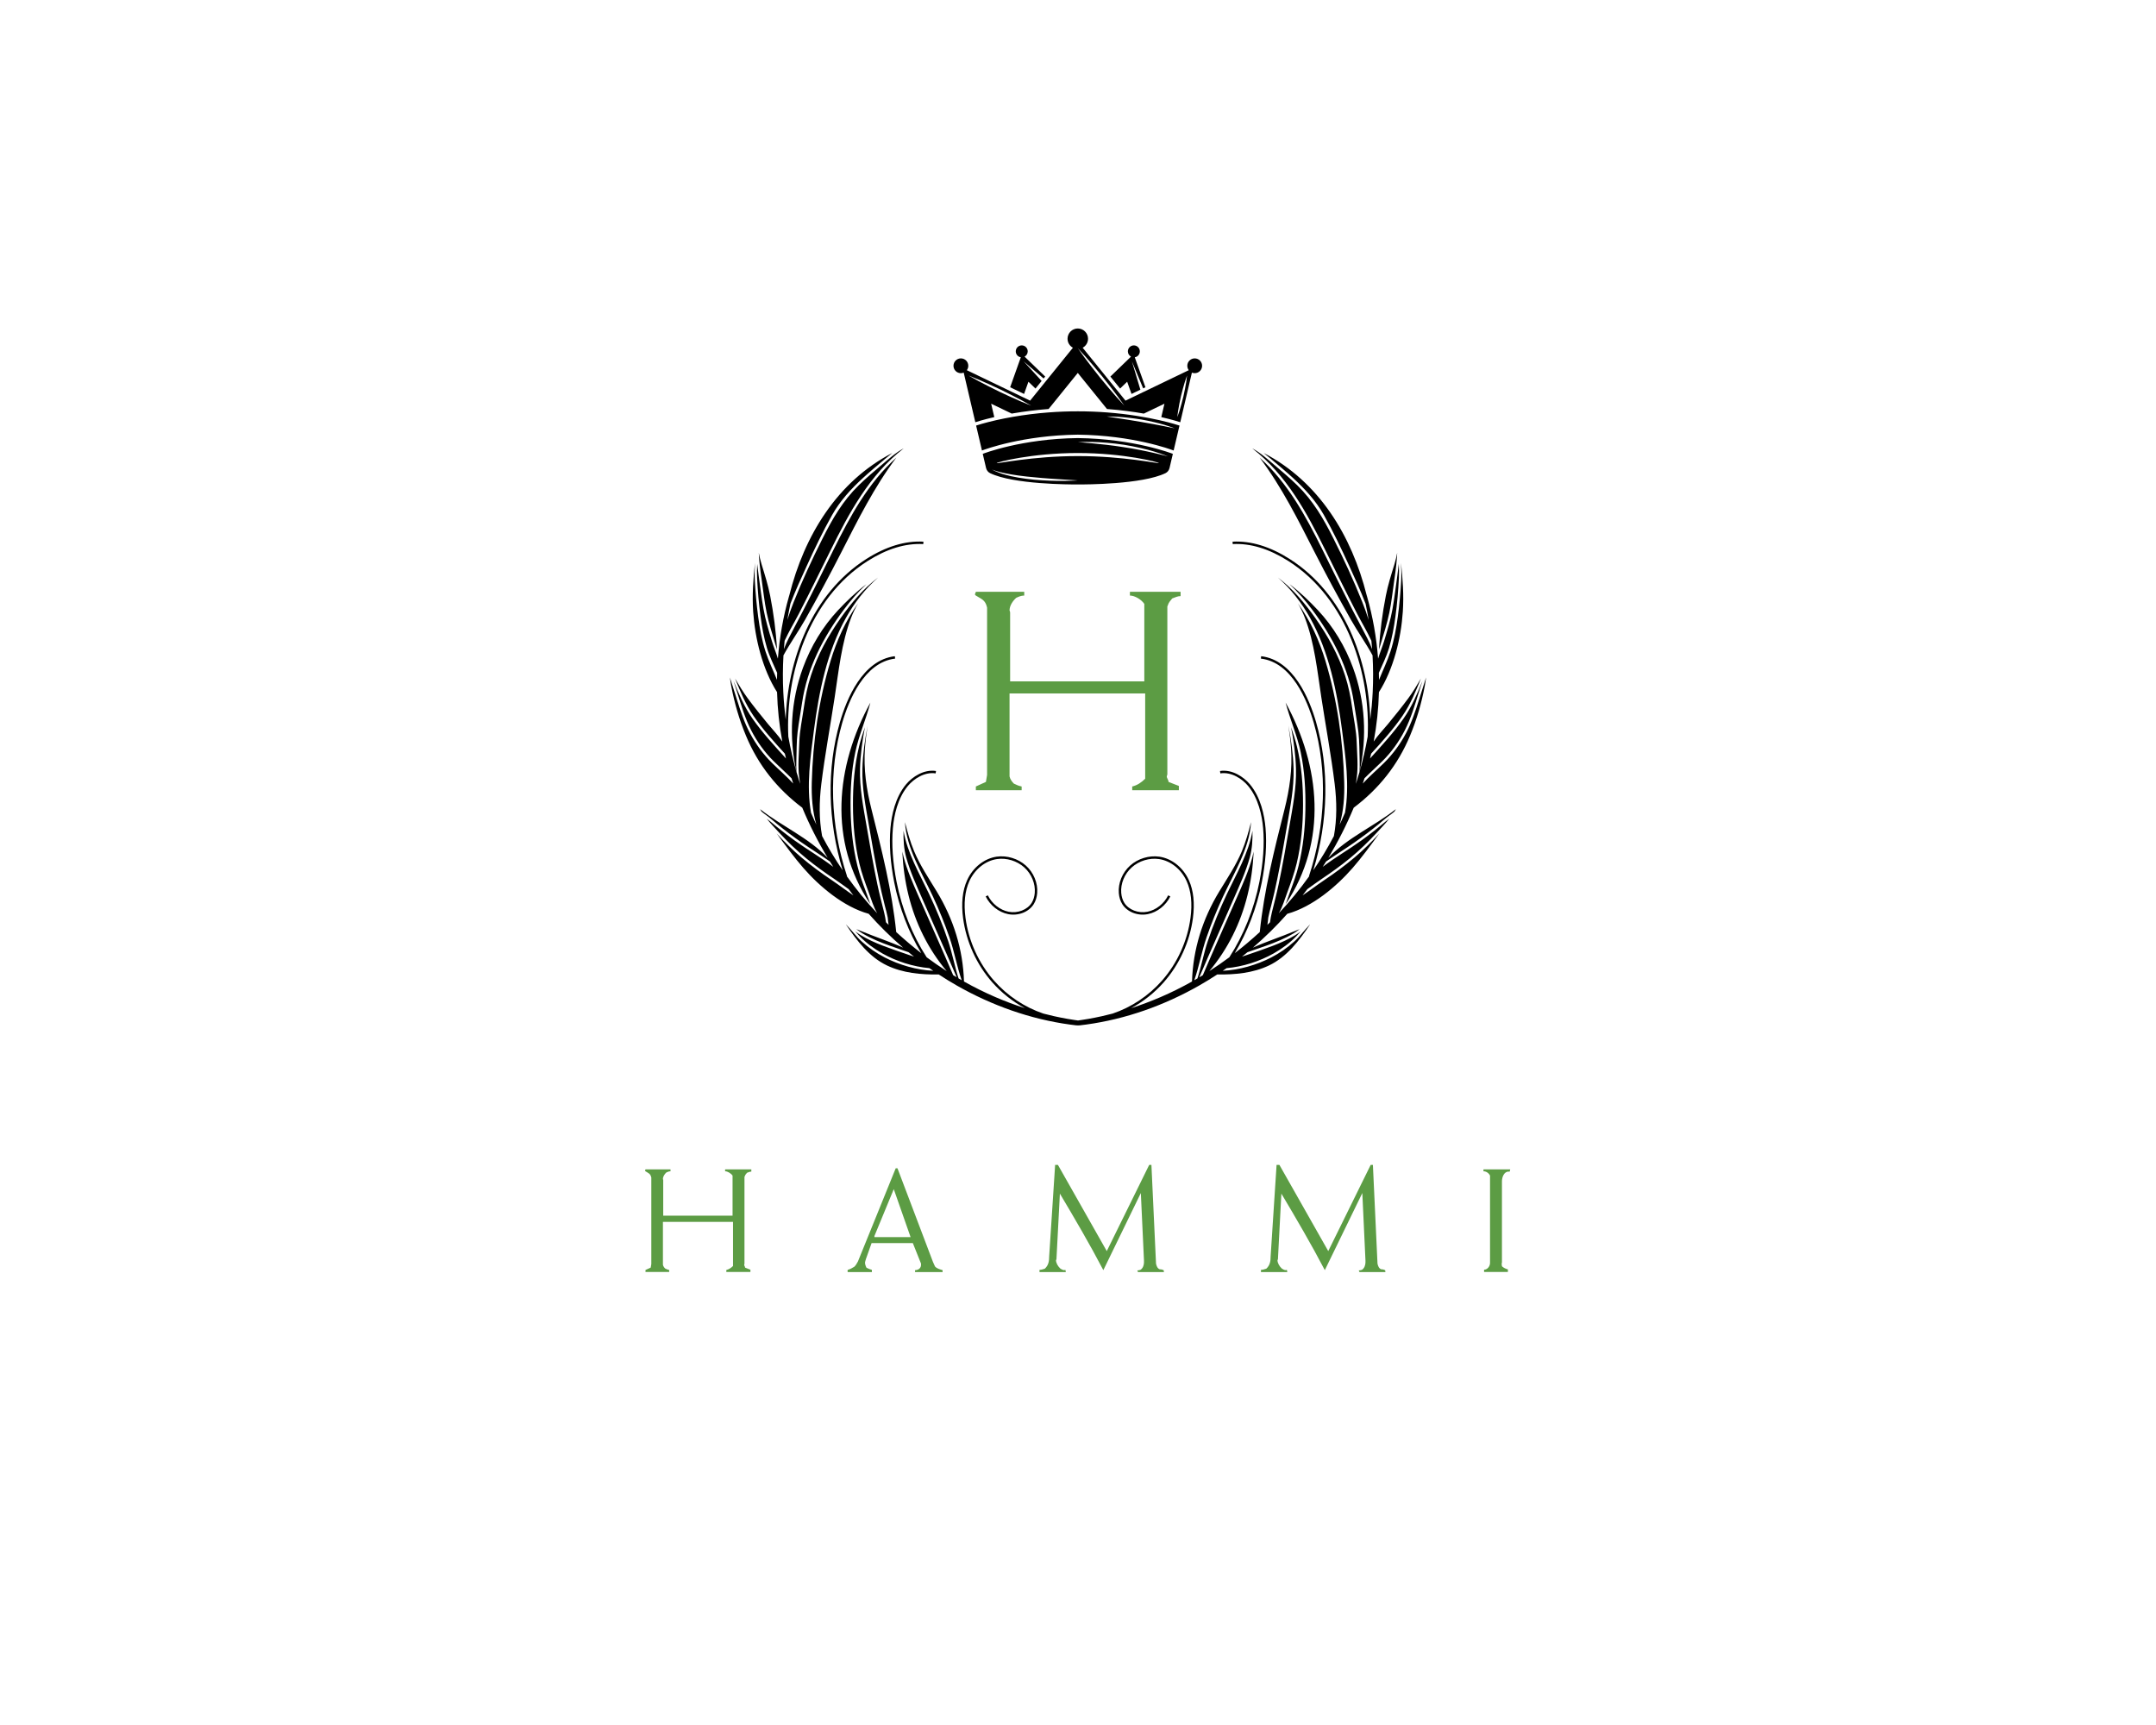 <svg xml:space="preserve" viewBox="0 0 1280 1024" height="1024" width="1280" version="1.1" xmlns:xlink="http://www.w3.org/1999/xlink" xmlns="http://www.w3.org/2000/svg">
<desc>Created with Fabric.js 5.3.0</desc>
<defs>
</defs>
<g id="background-logo" transform="matrix(1 0 0 1 640 512)">
<rect height="1024" width="1280" ry="0" rx="0" y="-512" x="-640" paint-order="stroke" style="stroke: none; stroke-width: 0; stroke-dasharray: none; stroke-linecap: butt; stroke-dashoffset: 0; stroke-linejoin: miter; stroke-miterlimit: 4; fill: rgb(255,255,255); fill-opacity: 0; fill-rule: nonzero; opacity: 1;"></rect>
</g>
<g id="logo-logo" transform="matrix(1.921 0 0 1.921 640 401.856)">
<g paint-order="stroke" style="">
		<g transform="matrix(2.504 0 0 -2.504 0 0)">
<path stroke-linecap="round" d="M 0 0 C -5.683 0 -10.042 -1.145 -10.011 -1.246 C -9.98 -1.346 -5.622 -0.378 0 -0.378 C 5.622 -0.378 9.985 -1.329 10.011 -1.246 C 10.042 -1.145 5.683 0 0 0 M 0.004 1.344 C 0.004 1.344 0.713 1.301 1.767 1.197 C 2.821 1.098 4.226 0.954 5.618 0.729 C 7.013 0.523 8.395 0.24 9.427 0.003 C 10.462 -0.227 11.143 -0.423 11.143 -0.423 C 11.143 -0.423 10.49 -0.144 9.471 0.166 C 8.454 0.484 7.066 0.797 5.664 1.025 C 4.258 1.231 2.841 1.348 1.776 1.365 C 1.243 1.383 0.8 1.365 0.491 1.357 C 0.181 1.349 0.004 1.344 0.004 1.344 M -0.001 -3.381 C -0.001 -3.381 -0.672 -3.338 -1.678 -3.273 C -2.683 -3.205 -4.023 -3.133 -5.355 -2.995 C -6.023 -2.942 -6.687 -2.863 -7.308 -2.779 C -7.927 -2.684 -8.508 -2.604 -8.996 -2.492 C -9.981 -2.298 -10.605 -2.037 -10.605 -2.037 C -10.605 -2.037 -10.453 -2.11 -10.188 -2.239 C -9.918 -2.356 -9.527 -2.523 -9.037 -2.656 C -8.063 -2.948 -6.724 -3.159 -5.383 -3.293 C -4.039 -3.411 -2.693 -3.455 -1.683 -3.441 C -0.673 -3.428 -0.001 -3.381 -0.001 -3.381 M -0.003 1.844 C 6.977 1.758 11.656 -0.074 11.702 -0.093 L 11.732 -0.104 L 11.323 -1.848 C 11.258 -2.124 11.078 -2.363 10.823 -2.487 C 7.946 -3.877 0.964 -3.881 0.014 -3.881 L -0.001 -3.881 L -0.016 -3.881 C -0.965 -3.881 -7.946 -3.877 -10.822 -2.487 C -11.078 -2.363 -11.258 -2.124 -11.323 -1.848 L -11.731 -0.104 L -11.703 -0.093 C -11.656 -0.074 -6.977 1.758 -0.003 1.844 M 5.221 7.955 L 6.093 8.798 L 6.63 7.29 L 7.724 7.816 L 6.68 11.31 L 8.067 7.981 L 8.349 8.117 L 7.031 11.815 C 7.385 11.868 7.656 12.176 7.656 12.545 C 7.656 12.954 7.326 13.282 6.919 13.282 C 6.512 13.282 6.181 12.954 6.181 12.545 C 6.181 12.264 6.337 12.022 6.567 11.896 L 4.023 9.435 Z M 42.903 -27.964 C 42.641 -28.766 42.391 -29.571 42.138 -30.376 C 41.681 -31.828 41.214 -33.26 40.494 -34.608 C 39.779 -35.945 38.882 -37.169 37.804 -38.236 C 36.933 -39.097 35.999 -39.888 35.175 -40.79 C 35.247 -40.574 35.316 -40.358 35.384 -40.142 C 36.096 -39.42 36.86 -38.75 37.584 -38.035 C 38.706 -36.926 39.628 -35.643 40.35 -34.24 C 41.125 -32.735 41.594 -31.115 42.1 -29.505 C 42.243 -29.05 42.388 -28.595 42.535 -28.141 C 41.884 -29.74 41.221 -31.315 40.206 -32.767 C 38.974 -34.529 37.51 -36.107 36.068 -37.698 C 36.116 -37.5 36.161 -37.301 36.207 -37.102 C 37.573 -35.599 38.944 -34.092 40.091 -32.414 C 41.073 -30.977 41.711 -29.411 42.347 -27.831 C 41.863 -28.667 41.362 -29.494 40.786 -30.274 C 39.979 -31.365 39.128 -32.424 38.264 -33.47 C 37.684 -34.172 37.02 -34.842 36.519 -35.607 C 36.896 -33.596 37.112 -31.559 37.168 -29.51 C 38.979 -26.664 39.898 -22.852 40.115 -19.585 C 40.252 -17.534 40.103 -15.553 39.895 -13.566 C 39.933 -14.312 39.951 -15.058 39.908 -15.811 C 39.825 -17.276 39.696 -18.737 39.5 -20.191 C 39.304 -21.648 39.043 -23.105 38.587 -24.506 C 38.199 -25.698 37.646 -26.831 37.178 -27.996 C 37.175 -27.706 37.169 -27.417 37.159 -27.127 C 37.584 -26.146 38.107 -25.091 38.409 -24.082 C 38.796 -22.791 39.03 -21.459 39.21 -20.125 C 39.42 -18.559 39.558 -16.982 39.633 -15.403 C 39.66 -14.83 39.648 -14.26 39.619 -13.69 C 39.57 -14.166 39.509 -14.642 39.441 -15.117 C 39.245 -16.489 39.087 -17.878 38.844 -19.243 C 38.598 -20.619 38.186 -21.955 37.782 -23.291 C 37.604 -23.878 37.258 -24.715 37.064 -25.385 C 37.063 -25.366 37.062 -25.348 37.061 -25.33 C 36.857 -22.75 36.412 -20.185 35.697 -17.696 C 35.684 -17.648 35.668 -17.601 35.654 -17.553 C 33.81 -10.208 29.76 -3.53 22.937 0.007 C 23.248 -0.233 23.55 -0.485 23.853 -0.74 C 24.767 -1.512 25.688 -2.277 26.571 -3.086 C 28.034 -4.427 29.388 -5.905 30.368 -7.641 C 31.51 -9.66 32.511 -11.771 33.478 -13.879 C 34.188 -15.429 34.906 -16.991 35.517 -18.589 C 35.661 -19.258 35.789 -19.932 35.9 -20.609 C 35.668 -19.858 35.402 -19.117 35.111 -18.386 C 34.052 -15.722 32.838 -13.107 31.552 -10.546 C 30.329 -8.11 29.052 -5.901 27.085 -3.981 C 26.202 -3.118 25.261 -2.318 24.318 -1.522 C 23.434 -0.776 22.569 0.018 21.551 0.566 C 21.557 0.56 21.562 0.553 21.567 0.547 C 25.755 -2.702 28.255 -7.338 30.575 -12.03 C 31.864 -14.639 33.147 -17.249 34.479 -19.837 C 35.033 -20.911 35.709 -22.016 36.235 -23.165 C 36.27 -23.512 36.3 -23.86 36.327 -24.208 C 36.157 -23.75 35.955 -23.3 35.727 -22.855 C 35.128 -21.685 34.501 -20.528 33.9 -19.358 C 32.64 -16.899 31.43 -14.417 30.202 -11.943 C 28.133 -7.775 25.908 -3.671 22.448 -0.572 C 25.178 -4.193 27.186 -8.241 29.26 -12.299 C 30.685 -15.087 32.168 -17.845 33.707 -20.571 C 34.526 -22.023 35.557 -23.461 36.378 -24.971 C 36.465 -26.495 36.472 -28.019 36.397 -29.529 C 36.341 -30.657 36.239 -31.78 36.097 -32.898 C 35.898 -25.635 32.92 -17.381 26.153 -13.079 C 23.721 -11.534 21.349 -10.814 19.103 -10.941 L 19.12 -11.238 C 21.3 -11.116 23.616 -11.82 25.993 -13.331 C 33.327 -17.992 36.147 -27.375 35.777 -34.999 C 35.519 -36.457 35.187 -37.9 34.781 -39.324 C 35.719 -35.077 35.48 -30.62 33.969 -26.5 C 33.008 -23.879 31.541 -21.431 29.63 -19.391 C 28.591 -18.282 27.415 -17.146 26.133 -16.181 C 27.154 -17.124 28.068 -18.184 28.907 -19.301 C 31.459 -22.7 33.451 -26.548 34.076 -30.791 C 34.254 -32.003 34.485 -33.213 34.633 -34.428 C 34.776 -35.612 34.744 -36.825 34.787 -38.016 C 34.804 -38.479 34.794 -38.931 34.765 -39.381 C 34.626 -39.866 34.477 -40.348 34.321 -40.827 C 34.36 -40.563 34.396 -40.302 34.43 -40.05 C 34.625 -38.622 34.466 -37.121 34.421 -35.684 C 34.377 -34.264 34.068 -32.881 33.87 -31.478 C 33.676 -30.101 33.411 -28.759 32.98 -27.436 C 32.152 -24.897 30.858 -22.556 29.324 -20.38 C 28.007 -18.513 26.526 -16.742 24.7 -15.367 C 26.305 -16.774 27.626 -18.474 28.668 -20.343 C 31.025 -24.572 31.992 -29.447 32.615 -34.198 C 33.044 -37.469 33.569 -41.061 32.978 -44.398 C 32.848 -44.7 32.715 -45.001 32.578 -45.3 C 32.493 -45.485 32.404 -45.669 32.316 -45.854 C 32.806 -44.166 32.93 -42.384 32.882 -40.616 C 32.746 -35.594 32.02 -30.496 30.57 -25.673 C 29.811 -23.145 28.702 -20.687 27.166 -18.547 C 27.497 -19.118 27.789 -19.713 28.03 -20.338 C 29.209 -23.398 29.565 -26.915 30.056 -30.141 C 30.598 -33.699 31.263 -37.255 31.703 -40.826 C 31.973 -43.017 31.995 -45.162 31.609 -47.271 C 30.846 -48.726 29.996 -50.138 29.068 -51.498 C 30.925 -45.377 31.054 -38.918 29.41 -33.216 C 28.592 -30.379 26.624 -25.549 22.631 -25.076 L 22.596 -25.371 C 26.418 -25.824 28.326 -30.532 29.124 -33.298 C 30.824 -39.194 30.614 -45.911 28.535 -52.212 L 28.564 -52.222 C 27.416 -53.831 26.159 -55.363 24.808 -56.8 C 25.28 -55.99 25.534 -55.096 25.858 -54.215 C 26.294 -53.028 26.726 -51.865 27.019 -50.632 C 27.577 -48.279 27.792 -45.856 27.799 -43.441 C 27.807 -41.002 27.621 -38.582 27.045 -36.207 C 26.85 -35.403 26.593 -34.617 26.325 -33.834 C 26.645 -35.527 26.885 -37.235 26.93 -38.961 C 26.993 -41.354 26.526 -43.665 26.123 -46.012 C 25.708 -48.43 25.291 -50.849 24.783 -53.25 C 24.539 -54.407 24.241 -55.545 23.954 -56.692 C 23.854 -57.095 23.781 -57.5 23.725 -57.91 C 23.618 -58.016 23.512 -58.124 23.403 -58.229 C 23.459 -57.94 23.496 -57.391 23.507 -57.334 C 23.601 -56.834 23.74 -56.346 23.868 -55.854 C 24.146 -54.784 24.387 -53.705 24.61 -52.621 C 25.066 -50.405 25.45 -48.175 25.833 -45.946 C 26.231 -43.626 26.693 -41.341 26.633 -38.974 C 26.587 -37.18 26.33 -35.404 25.989 -33.645 C 26.135 -34.567 26.252 -35.492 26.319 -36.424 C 26.507 -39.012 26.138 -41.498 25.505 -44.005 C 24.236 -49.035 22.994 -53.956 22.46 -59.119 C 21.469 -60.031 20.438 -60.901 19.371 -61.724 C 20.943 -59.107 22.093 -56.108 22.708 -52.98 C 23.188 -50.541 23.343 -48.285 23.17 -46.275 C 23.033 -44.698 22.586 -42.48 21.228 -40.869 C 20.473 -39.973 19.059 -39.01 17.551 -39.242 L 17.596 -39.536 C 18.976 -39.323 20.295 -40.224 21 -41.061 C 22.308 -42.612 22.741 -44.767 22.873 -46.301 C 23.044 -48.283 22.891 -50.51 22.416 -52.922 C 21.755 -56.283 20.471 -59.493 18.704 -62.23 C 17.901 -62.826 17.077 -63.396 16.235 -63.936 C 18.512 -61.222 20.089 -58.036 20.939 -54.593 C 21.367 -52.859 21.62 -51.08 21.694 -49.295 C 21.695 -49.26 21.697 -49.223 21.698 -49.188 C 21.659 -49.407 21.611 -49.626 21.553 -49.845 C 21.109 -51.514 20.403 -53.1 19.712 -54.677 C 18.287 -57.93 16.823 -61.171 15.433 -64.439 C 15.289 -64.527 15.144 -64.613 14.999 -64.699 C 16.37 -61.461 17.828 -58.258 19.231 -55.035 C 19.963 -53.355 20.739 -51.68 21.227 -49.909 C 21.527 -48.823 21.581 -47.723 21.559 -46.617 C 21.1 -49.345 19.571 -51.956 18.421 -54.382 C 17.519 -56.287 16.712 -58.245 16.042 -60.245 C 15.537 -61.753 15.253 -63.325 14.768 -64.837 C 14.639 -64.913 14.51 -64.986 14.38 -65.061 C 14.983 -63.33 15.29 -61.507 15.89 -59.772 C 16.481 -58.063 17.164 -56.381 17.925 -54.74 C 19.25 -51.881 21.197 -48.791 21.381 -45.55 C 21.074 -46.769 20.735 -47.982 20.251 -49.14 C 19.518 -50.901 18.445 -52.487 17.459 -54.111 C 15.391 -57.515 14.219 -61.254 14.095 -65.222 C 12.833 -65.931 11.537 -66.577 10.206 -67.149 C 9.016 -67.659 7.803 -68.117 6.571 -68.517 C 8.079 -67.707 9.455 -66.624 10.606 -65.32 C 12.541 -63.13 13.819 -60.32 14.206 -57.407 C 14.45 -55.568 14.284 -53.991 13.71 -52.721 C 13.002 -51.153 11.605 -50.039 10.064 -49.814 C 8.802 -49.631 7.424 -50.05 6.465 -50.909 C 5.499 -51.774 4.962 -53.076 5.063 -54.309 C 5.106 -54.825 5.248 -55.283 5.487 -55.668 C 6.092 -56.644 7.393 -57.154 8.65 -56.904 C 9.805 -56.675 10.867 -55.838 11.421 -54.719 L 11.154 -54.587 C 10.641 -55.625 9.659 -56.401 8.592 -56.612 C 7.47 -56.834 6.273 -56.37 5.74 -55.511 C 5.526 -55.166 5.398 -54.754 5.36 -54.284 C 5.266 -53.143 5.765 -51.935 6.663 -51.131 C 7.559 -50.329 8.845 -49.936 10.021 -50.109 C 11.463 -50.319 12.772 -51.367 13.439 -52.843 C 13.989 -54.062 14.148 -55.585 13.911 -57.368 C 13.532 -60.222 12.279 -62.976 10.383 -65.123 C 8.732 -66.993 6.61 -68.399 4.303 -69.178 C 3.868 -69.291 3.432 -69.399 2.993 -69.497 C 2.43 -69.622 1.865 -69.735 1.297 -69.834 C 1.034 -69.88 0.77 -69.921 0.506 -69.961 C 0.397 -69.977 0.078 -70.024 0.025 -70.032 C -0.028 -70.024 -0.347 -69.977 -0.456 -69.961 C -0.72 -69.921 -0.984 -69.88 -1.247 -69.834 C -1.815 -69.735 -2.381 -69.622 -2.943 -69.497 C -3.382 -69.399 -3.818 -69.291 -4.253 -69.178 C -6.56 -68.399 -8.682 -66.993 -10.334 -65.123 C -12.229 -62.976 -13.482 -60.222 -13.861 -57.368 C -14.098 -55.585 -13.939 -54.062 -13.389 -52.843 C -12.723 -51.367 -11.413 -50.319 -9.971 -50.109 C -8.796 -49.937 -7.509 -50.33 -6.613 -51.131 C -5.716 -51.935 -5.216 -53.143 -5.31 -54.284 C -5.349 -54.754 -5.477 -55.166 -5.69 -55.511 C -6.223 -56.37 -7.421 -56.834 -8.542 -56.612 C -9.609 -56.401 -10.591 -55.625 -11.104 -54.587 L -11.371 -54.719 C -10.817 -55.838 -9.756 -56.675 -8.6 -56.904 C -7.345 -57.153 -6.043 -56.644 -5.437 -55.668 C -5.198 -55.283 -5.056 -54.825 -5.014 -54.309 C -4.912 -53.076 -5.449 -51.774 -6.415 -50.909 C -7.375 -50.051 -8.753 -49.632 -10.014 -49.814 C -11.555 -50.039 -12.952 -51.152 -13.661 -52.721 C -14.234 -53.991 -14.401 -55.568 -14.157 -57.407 C -13.77 -60.32 -12.491 -63.13 -10.557 -65.32 C -9.405 -66.624 -8.028 -67.707 -6.521 -68.517 C -7.753 -68.117 -8.967 -67.66 -10.157 -67.149 C -11.487 -66.577 -12.784 -65.931 -14.045 -65.222 C -14.17 -61.254 -15.341 -57.515 -17.409 -54.111 C -18.395 -52.487 -19.468 -50.901 -20.202 -49.14 C -20.685 -47.982 -21.025 -46.769 -21.332 -45.55 C -21.147 -48.791 -19.201 -51.881 -17.875 -54.74 C -17.114 -56.381 -16.431 -58.063 -15.841 -59.772 C -15.241 -61.507 -14.933 -63.33 -14.33 -65.061 C -14.46 -64.986 -14.59 -64.913 -14.718 -64.837 C -15.204 -63.325 -15.487 -61.753 -15.993 -60.245 C -16.662 -58.245 -17.469 -56.287 -18.372 -54.382 C -19.521 -51.956 -21.05 -49.345 -21.509 -46.617 C -21.532 -47.723 -21.477 -48.823 -21.177 -49.909 C -20.689 -51.68 -19.913 -53.355 -19.182 -55.035 C -17.778 -58.258 -16.32 -61.461 -14.95 -64.699 C -15.094 -64.613 -15.24 -64.527 -15.383 -64.439 C -16.773 -61.171 -18.237 -57.93 -19.662 -54.677 C -20.353 -53.1 -21.06 -51.514 -21.503 -49.845 C -21.561 -49.626 -21.609 -49.407 -21.648 -49.188 C -21.647 -49.223 -21.645 -49.26 -21.644 -49.295 C -21.571 -51.08 -21.318 -52.859 -20.889 -54.593 C -20.039 -58.036 -18.462 -61.222 -16.185 -63.936 C -17.027 -63.396 -17.851 -62.826 -18.654 -62.23 C -20.421 -59.493 -21.706 -56.284 -22.367 -52.922 C -22.841 -50.51 -22.995 -48.283 -22.823 -46.301 C -22.691 -44.767 -22.259 -42.612 -20.951 -41.061 C -20.245 -40.224 -18.928 -39.324 -17.546 -39.536 L -17.501 -39.242 C -19.01 -39.009 -20.424 -39.973 -21.178 -40.869 C -22.536 -42.48 -22.984 -44.698 -23.12 -46.275 C -23.293 -48.285 -23.138 -50.541 -22.658 -52.98 C -22.043 -56.108 -20.893 -59.107 -19.321 -61.724 C -20.388 -60.901 -21.419 -60.031 -22.41 -59.119 C -22.945 -53.956 -24.186 -49.035 -25.456 -44.005 C -26.089 -41.498 -26.457 -39.012 -26.27 -36.424 C -26.203 -35.492 -26.085 -34.567 -25.939 -33.645 C -26.28 -35.404 -26.537 -37.18 -26.583 -38.974 C -26.644 -41.341 -26.182 -43.626 -25.783 -45.946 C -25.4 -48.175 -25.016 -50.405 -24.56 -52.621 C -24.338 -53.705 -24.097 -54.784 -23.818 -55.854 C -23.69 -56.346 -23.551 -56.834 -23.457 -57.334 C -23.446 -57.391 -23.41 -57.94 -23.354 -58.229 C -23.462 -58.124 -23.568 -58.016 -23.675 -57.91 C -23.732 -57.5 -23.804 -57.095 -23.905 -56.692 C -24.191 -55.545 -24.489 -54.407 -24.733 -53.25 C -25.241 -50.849 -25.658 -48.43 -26.073 -46.012 C -26.476 -43.665 -26.943 -41.354 -26.88 -38.961 C -26.835 -37.235 -26.596 -35.527 -26.275 -33.834 C -26.543 -34.617 -26.8 -35.403 -26.995 -36.207 C -27.571 -38.582 -27.758 -41.002 -27.75 -43.441 C -27.742 -45.856 -27.528 -48.279 -26.969 -50.632 C -26.677 -51.865 -26.244 -53.028 -25.808 -54.215 C -25.485 -55.096 -25.23 -55.99 -24.758 -56.8 C -26.109 -55.363 -27.367 -53.831 -28.514 -52.222 L -28.485 -52.212 C -30.565 -45.911 -30.774 -39.194 -29.074 -33.298 C -28.277 -30.532 -26.368 -25.824 -22.547 -25.371 L -22.582 -25.076 C -26.574 -25.549 -28.542 -30.379 -29.36 -33.216 C -31.004 -38.918 -30.875 -45.377 -29.018 -51.498 C -29.946 -50.138 -30.796 -48.726 -31.559 -47.271 C -31.945 -45.162 -31.924 -43.017 -31.654 -40.826 C -31.214 -37.255 -30.548 -33.699 -30.007 -30.141 C -29.516 -26.915 -29.159 -23.398 -27.98 -20.338 C -27.74 -19.713 -27.448 -19.118 -27.116 -18.547 C -28.653 -20.687 -29.761 -23.145 -30.521 -25.673 C -31.97 -30.496 -32.696 -35.594 -32.832 -40.616 C -32.88 -42.384 -32.757 -44.166 -32.267 -45.854 C -32.354 -45.669 -32.444 -45.485 -32.529 -45.3 C -32.666 -45.001 -32.799 -44.7 -32.928 -44.398 C -33.519 -41.061 -32.995 -37.469 -32.566 -34.198 C -31.943 -29.447 -30.976 -24.572 -28.618 -20.343 C -27.576 -18.474 -26.255 -16.774 -24.651 -15.367 C -26.476 -16.742 -27.957 -18.513 -29.274 -20.38 C -30.809 -22.556 -32.102 -24.897 -32.93 -27.436 C -33.362 -28.759 -33.626 -30.101 -33.821 -31.478 C -34.019 -32.881 -34.327 -34.264 -34.371 -35.684 C -34.416 -37.121 -34.575 -38.622 -34.38 -40.05 C -34.346 -40.302 -34.31 -40.563 -34.271 -40.827 C -34.428 -40.348 -34.576 -39.866 -34.715 -39.381 C -34.744 -38.931 -34.754 -38.479 -34.737 -38.016 C -34.694 -36.825 -34.726 -35.612 -34.583 -34.428 C -34.436 -33.213 -34.205 -32.003 -34.026 -30.791 C -33.401 -26.548 -31.409 -22.7 -28.858 -19.301 C -28.019 -18.184 -27.104 -17.124 -26.083 -16.181 C -27.365 -17.146 -28.541 -18.282 -29.58 -19.391 C -31.491 -21.431 -32.958 -23.879 -33.92 -26.5 C -35.431 -30.62 -35.67 -35.077 -34.731 -39.324 C -35.138 -37.9 -35.47 -36.456 -35.728 -34.998 C -36.098 -27.375 -33.277 -17.992 -25.943 -13.331 C -23.566 -11.82 -21.255 -11.117 -19.07 -11.238 L -19.053 -10.941 C -21.297 -10.812 -23.672 -11.535 -26.103 -13.079 C -32.87 -17.38 -35.849 -25.635 -36.047 -32.898 C -36.19 -31.78 -36.291 -30.656 -36.347 -29.529 C -36.423 -28.019 -36.415 -26.495 -36.328 -24.971 C -35.507 -23.461 -34.476 -22.023 -33.657 -20.571 C -32.118 -17.845 -30.636 -15.087 -29.211 -12.299 C -27.137 -8.241 -25.128 -4.193 -22.398 -0.572 C -25.859 -3.671 -28.083 -7.775 -30.152 -11.943 C -31.38 -14.417 -32.59 -16.899 -33.851 -19.358 C -34.451 -20.528 -35.079 -21.685 -35.678 -22.855 C -35.905 -23.3 -36.107 -23.75 -36.277 -24.208 C -36.251 -23.86 -36.22 -23.512 -36.185 -23.165 C -35.659 -22.016 -34.983 -20.911 -34.43 -19.837 C -33.098 -17.249 -31.815 -14.639 -30.525 -12.03 C -28.205 -7.338 -25.705 -2.702 -21.518 0.547 C -21.512 0.553 -21.507 0.56 -21.502 0.566 C -22.519 0.018 -23.385 -0.776 -24.268 -1.522 C -25.211 -2.318 -26.152 -3.118 -27.035 -3.981 C -29.002 -5.901 -30.279 -8.11 -31.502 -10.546 C -32.788 -13.107 -34.002 -15.722 -35.062 -18.386 C -35.352 -19.117 -35.618 -19.858 -35.85 -20.609 C -35.74 -19.932 -35.612 -19.259 -35.467 -18.589 C -34.857 -16.992 -34.139 -15.429 -33.428 -13.879 C -32.462 -11.771 -31.46 -9.66 -30.319 -7.641 C -29.338 -5.905 -27.984 -4.427 -26.521 -3.086 C -25.639 -2.277 -24.717 -1.512 -23.803 -0.74 C -23.501 -0.485 -23.198 -0.233 -22.888 0.007 C -29.711 -3.53 -33.761 -10.208 -35.605 -17.553 C -35.618 -17.601 -35.634 -17.648 -35.648 -17.696 C -36.362 -20.185 -36.807 -22.75 -37.011 -25.33 C -37.013 -25.348 -37.013 -25.366 -37.015 -25.385 C -37.208 -24.715 -37.554 -23.878 -37.732 -23.291 C -38.136 -21.955 -38.549 -20.619 -38.794 -19.243 C -39.037 -17.878 -39.195 -16.489 -39.391 -15.117 C -39.459 -14.642 -39.52 -14.166 -39.569 -13.69 C -39.599 -14.26 -39.611 -14.83 -39.583 -15.403 C -39.509 -16.982 -39.371 -18.559 -39.16 -20.125 C -38.981 -21.459 -38.746 -22.791 -38.359 -24.082 C -38.057 -25.091 -37.534 -26.146 -37.109 -27.127 C -37.119 -27.417 -37.125 -27.706 -37.128 -27.996 C -37.596 -26.831 -38.15 -25.698 -38.538 -24.506 C -38.993 -23.105 -39.254 -21.648 -39.45 -20.191 C -39.646 -18.737 -39.775 -17.276 -39.858 -15.811 C -39.901 -15.058 -39.883 -14.312 -39.845 -13.566 C -40.054 -15.553 -40.202 -17.534 -40.066 -19.585 C -39.848 -22.852 -38.93 -26.664 -37.119 -29.51 C -37.063 -31.559 -36.846 -33.596 -36.47 -35.607 C -36.97 -34.842 -37.634 -34.172 -38.214 -33.47 C -39.078 -32.424 -39.929 -31.365 -40.736 -30.274 C -41.313 -29.494 -41.813 -28.667 -42.298 -27.831 C -41.661 -29.411 -41.023 -30.977 -40.041 -32.414 C -38.894 -34.092 -37.524 -35.599 -36.157 -37.102 C -36.112 -37.301 -36.067 -37.5 -36.018 -37.698 C -37.46 -36.107 -38.924 -34.529 -40.156 -32.767 C -41.171 -31.315 -41.834 -29.74 -42.485 -28.141 C -42.338 -28.595 -42.193 -29.05 -42.05 -29.505 C -41.544 -31.115 -41.075 -32.735 -40.301 -34.24 C -39.579 -35.643 -38.656 -36.926 -37.534 -38.035 C -36.81 -38.75 -36.046 -39.42 -35.334 -40.142 C -35.266 -40.358 -35.197 -40.574 -35.125 -40.79 C -35.949 -39.888 -36.883 -39.097 -37.754 -38.236 C -38.832 -37.169 -39.729 -35.945 -40.444 -34.608 C -41.165 -33.26 -41.631 -31.828 -42.088 -30.376 C -42.341 -29.571 -42.591 -28.766 -42.854 -27.964 C -42.883 -27.875 -42.91 -27.781 -42.938 -27.69 C -42.887 -28.068 -42.835 -28.435 -42.77 -28.777 C -42.365 -30.904 -41.789 -32.879 -40.957 -34.883 C -39.454 -38.506 -37.099 -41.445 -34.006 -43.772 C -33.116 -45.91 -32.065 -47.981 -30.868 -49.964 C -33.219 -47.468 -36.524 -46.07 -39.212 -43.949 C -39.156 -44.046 -39.097 -44.14 -39.037 -44.234 C -38.797 -44.458 -38.511 -44.642 -38.256 -44.836 C -37.871 -45.13 -37.513 -45.456 -37.139 -45.763 C -36.158 -46.567 -35.142 -47.327 -34.104 -48.054 C -32.953 -48.861 -31.746 -49.596 -30.598 -50.409 C -30.461 -50.631 -30.321 -50.852 -30.18 -51.071 C -31.709 -49.906 -33.4 -48.937 -34.955 -47.814 C -35.983 -47.071 -36.979 -46.289 -37.949 -45.47 C -38.085 -45.355 -38.236 -45.244 -38.391 -45.132 C -37.905 -45.737 -37.365 -46.302 -36.836 -46.872 C -35.797 -47.991 -34.711 -49.044 -33.529 -50.013 C -32.425 -50.917 -31.268 -51.751 -30.082 -52.545 C -29.473 -52.953 -28.878 -53.395 -28.277 -53.825 C -28.085 -54.082 -27.891 -54.337 -27.694 -54.591 C -28.595 -53.988 -29.461 -53.32 -30.356 -52.719 C -31.651 -51.851 -32.907 -50.928 -34.1 -49.922 C -35.182 -49.01 -36.173 -48.021 -37.137 -46.985 C -37.147 -46.974 -37.157 -46.963 -37.168 -46.952 C -37.125 -47.009 -37.083 -47.066 -37.041 -47.123 C -36.023 -48.507 -35 -49.915 -33.87 -51.21 C -31.869 -53.503 -28.9 -56.016 -25.808 -56.864 C -24.49 -58.351 -23.07 -59.748 -21.562 -61.042 C -23.217 -60.295 -24.945 -59.739 -26.625 -59.042 C -26.853 -58.948 -27.092 -58.854 -27.332 -58.758 C -27.073 -58.956 -26.807 -59.147 -26.523 -59.315 C -25.473 -59.937 -24.338 -60.394 -23.191 -60.806 C -22.428 -61.08 -21.66 -61.343 -20.892 -61.604 C -20.669 -61.788 -20.443 -61.97 -20.216 -62.149 C -20.424 -62.079 -20.634 -62.013 -20.838 -61.943 C -21.923 -61.573 -23.013 -61.205 -24.082 -60.793 C -25.018 -60.432 -25.936 -60.019 -26.794 -59.498 C -27.027 -59.357 -27.248 -59.2 -27.464 -59.037 C -27.297 -59.231 -27.127 -59.422 -26.949 -59.607 C -26.12 -60.465 -25.135 -61.186 -24.097 -61.77 C -22.394 -62.728 -20.32 -63.4 -18.314 -63.572 C -18.158 -63.682 -17.999 -63.789 -17.841 -63.897 C -19.887 -63.807 -22.052 -63.17 -23.831 -62.25 C -24.849 -61.724 -25.799 -61.07 -26.651 -60.303 C -27.36 -59.665 -27.918 -58.876 -28.589 -58.203 C -28.596 -58.199 -28.603 -58.195 -28.61 -58.191 C -27.26 -60.193 -25.742 -62.194 -23.559 -63.237 C -21.571 -64.186 -19.346 -64.381 -17.159 -64.353 C -16.43 -64.831 -15.688 -65.288 -14.931 -65.719 C -10.623 -68.171 -5.868 -69.87 -0.949 -70.537 C -0.71 -70.569 -0.471 -70.597 -0.232 -70.627 C -0.165 -70.635 0.025 -70.641 0.025 -70.641 C 0.025 -70.641 0.215 -70.635 0.281 -70.627 C 0.52 -70.597 0.76 -70.569 0.998 -70.537 C 5.918 -69.87 10.673 -68.171 14.98 -65.719 C 15.738 -65.288 16.48 -64.831 17.209 -64.353 C 19.396 -64.381 21.621 -64.186 23.608 -63.237 C 25.792 -62.194 27.309 -60.193 28.66 -58.191 C 28.653 -58.195 28.646 -58.199 28.639 -58.203 C 27.968 -58.876 27.41 -59.665 26.7 -60.303 C 25.849 -61.07 24.899 -61.724 23.881 -62.25 C 22.101 -63.17 19.936 -63.807 17.89 -63.897 C 18.048 -63.789 18.207 -63.682 18.364 -63.572 C 20.369 -63.4 22.444 -62.728 24.146 -61.77 C 25.184 -61.186 26.17 -60.465 26.999 -59.607 C 27.177 -59.422 27.346 -59.231 27.513 -59.037 C 27.298 -59.2 27.077 -59.357 26.844 -59.498 C 25.986 -60.019 25.068 -60.432 24.132 -60.793 C 23.063 -61.205 21.972 -61.573 20.887 -61.943 C 20.683 -62.013 20.474 -62.079 20.266 -62.149 C 20.493 -61.97 20.719 -61.788 20.942 -61.604 C 21.71 -61.343 22.478 -61.08 23.241 -60.806 C 24.388 -60.394 25.522 -59.937 26.573 -59.315 C 26.856 -59.147 27.122 -58.956 27.382 -58.758 C 27.142 -58.854 26.903 -58.948 26.675 -59.042 C 24.995 -59.739 23.267 -60.295 21.612 -61.042 C 23.12 -59.748 24.539 -58.351 25.858 -56.864 C 28.949 -56.016 31.919 -53.503 33.92 -51.21 C 35.05 -49.915 36.073 -48.507 37.09 -47.123 C 37.132 -47.066 37.175 -47.009 37.217 -46.952 C 37.207 -46.963 37.197 -46.974 37.186 -46.985 C 36.223 -48.021 35.232 -49.01 34.149 -49.922 C 32.956 -50.928 31.701 -51.851 30.406 -52.719 C 29.511 -53.32 28.645 -53.988 27.744 -54.591 C 27.94 -54.337 28.135 -54.082 28.326 -53.825 C 28.928 -53.395 29.522 -52.953 30.132 -52.545 C 31.318 -51.751 32.474 -50.917 33.578 -50.013 C 34.76 -49.044 35.847 -47.991 36.886 -46.872 C 37.414 -46.302 37.955 -45.737 38.441 -45.132 C 38.286 -45.244 38.135 -45.355 37.999 -45.47 C 37.029 -46.289 36.033 -47.071 35.004 -47.814 C 33.45 -48.937 31.759 -49.906 30.229 -51.071 C 30.37 -50.852 30.51 -50.631 30.648 -50.409 C 31.796 -49.596 33.002 -48.861 34.153 -48.054 C 35.192 -47.327 36.208 -46.567 37.188 -45.763 C 37.563 -45.456 37.921 -45.13 38.306 -44.836 C 38.56 -44.642 38.847 -44.458 39.087 -44.234 C 39.146 -44.14 39.206 -44.046 39.261 -43.949 C 36.574 -46.07 33.269 -47.468 30.918 -49.964 C 32.115 -47.981 33.166 -45.91 34.055 -43.772 C 37.148 -41.445 39.503 -38.506 41.007 -34.883 C 41.839 -32.879 42.415 -30.904 42.82 -28.777 C 42.885 -28.435 42.936 -28.068 42.988 -27.69 C 42.96 -27.781 42.932 -27.875 42.903 -27.964 M -38.4 -19.71 C -38.124 -21.034 -37.712 -22.323 -37.323 -23.617 C -37.261 -23.823 -37.195 -24.032 -37.128 -24.242 C -37.246 -22.017 -37.542 -19.808 -37.97 -17.613 C -38.228 -16.291 -38.629 -15.028 -39.026 -13.744 C -39.172 -13.276 -39.277 -12.796 -39.374 -12.314 C -39.327 -13.37 -39.195 -14.42 -39.04 -15.468 C -38.831 -16.879 -38.691 -18.314 -38.4 -19.71 M 28.091 -43.978 C 28.053 -46.328 27.81 -48.682 27.244 -50.966 C 26.977 -52.043 26.606 -53.067 26.216 -54.102 C 26.019 -54.624 25.852 -55.155 25.659 -55.673 C 30.862 -47.887 29.943 -38.653 25.648 -30.798 C 26.188 -32.86 27.072 -34.83 27.512 -36.926 C 27.999 -39.245 28.13 -41.612 28.091 -43.978 M -13.485 9.565 C -13.485 9.565 -13.02 9.294 -12.312 8.908 C -11.604 8.522 -10.643 8.044 -9.68 7.569 C -8.709 7.112 -7.735 6.66 -6.992 6.348 C -6.249 6.035 -5.746 5.842 -5.746 5.842 C -5.746 5.842 -6.21 6.114 -6.919 6.5 C -7.626 6.886 -8.588 7.364 -9.551 7.839 C -10.522 8.295 -11.496 8.747 -12.239 9.059 C -12.983 9.372 -13.485 9.565 -13.485 9.565 M -0.001 12.942 C -0.001 12.942 0.324 12.471 0.832 11.78 C 1.339 11.088 2.046 10.192 2.756 9.298 C 3.483 8.417 4.212 7.538 4.783 6.898 C 5.353 6.258 5.747 5.842 5.747 5.842 C 5.747 5.842 5.422 6.313 4.914 7.004 C 4.407 7.696 3.7 8.592 2.989 9.486 C 2.263 10.367 1.533 11.246 0.962 11.885 C 0.392 12.526 -0.001 12.942 -0.001 12.942 M 12.283 4.435 C 12.283 4.435 12.401 4.746 12.553 5.218 C 12.706 5.689 12.87 6.327 13.03 6.966 C 13.171 7.61 13.307 8.255 13.38 8.745 C 13.453 9.235 13.486 9.566 13.486 9.566 C 13.486 9.566 13.369 9.255 13.216 8.784 C 13.064 8.312 12.899 7.674 12.739 7.035 C 12.598 6.391 12.462 5.746 12.389 5.256 C 12.315 4.766 12.283 4.435 12.283 4.435 M -15.343 10.766 C -15.343 11.27 -14.934 11.678 -14.43 11.678 C -13.924 11.678 -13.516 11.27 -13.516 10.766 C -13.516 10.561 -13.581 10.374 -13.697 10.222 L -5.886 6.464 L -0.604 12.992 C -0.998 13.207 -1.265 13.624 -1.265 14.104 C -1.265 14.802 -0.698 15.369 -0.001 15.369 C 0.699 15.369 1.264 14.802 1.264 14.104 C 1.264 13.624 0.996 13.207 0.602 12.992 L 5.886 6.464 L 13.697 10.222 C 13.583 10.374 13.516 10.561 13.516 10.766 C 13.516 11.27 13.925 11.678 14.429 11.678 C 14.935 11.678 15.343 11.27 15.343 10.766 C 15.343 10.262 14.935 9.853 14.429 9.853 C 14.306 9.853 14.19 9.876 14.083 9.921 L 12.647 3.799 C 12.514 3.844 11.683 4.114 10.306 4.43 L 10.695 6.087 L 8.152 4.865 C 6.869 5.09 5.353 5.298 3.655 5.428 C 3.638 5.43 3.62 5.431 3.602 5.432 L -0.001 9.884 L -3.603 5.432 C -3.621 5.431 -3.639 5.43 -3.657 5.428 C -5.136 5.315 -6.612 5.133 -8.044 4.886 C -8.081 4.88 -8.118 4.873 -8.155 4.866 L -10.694 6.087 L -10.306 4.432 C -11.691 4.113 -12.51 3.845 -12.647 3.799 L -14.082 9.923 C -14.19 9.878 -14.308 9.853 -14.43 9.853 C -14.934 9.853 -15.343 10.262 -15.343 10.766 M 38.45 -19.71 C 38.741 -18.314 38.881 -16.879 39.09 -15.468 C 39.245 -14.42 39.377 -13.37 39.423 -12.314 C 39.327 -12.796 39.221 -13.276 39.076 -13.744 C 38.679 -15.028 38.278 -16.291 38.02 -17.613 C 37.591 -19.808 37.295 -22.017 37.177 -24.242 C 37.244 -24.032 37.311 -23.823 37.373 -23.617 C 37.762 -22.323 38.174 -21.034 38.45 -19.71 M -6.63 7.29 L -6.093 8.798 L -5.221 7.955 L -4.463 8.892 L -6.682 11.31 L -4.217 9.196 L -4.023 9.435 L -6.568 11.896 C -6.337 12.022 -6.181 12.264 -6.181 12.545 C -6.181 12.954 -6.512 13.282 -6.918 13.282 C -7.327 13.282 -7.656 12.954 -7.656 12.545 C -7.656 12.176 -7.386 11.87 -7.032 11.818 L -8.349 8.117 Z M 7.783 3.841 C 9.873 3.487 11.958 3.049 11.958 3.049 C 11.958 3.049 11.461 3.246 10.694 3.477 C 9.927 3.71 8.884 3.946 7.833 4.137 C 6.779 4.306 5.718 4.428 4.918 4.471 C 4.118 4.517 3.585 4.509 3.585 4.509 C 3.585 4.509 4.111 4.427 4.901 4.304 C 5.688 4.18 6.739 4.03 7.783 3.841 M 11.829 0.31 C 11.435 0.461 6.79 2.182 -0.003 2.266 C -6.787 2.182 -11.431 0.463 -11.829 0.31 L -12.55 3.387 L -12.531 3.394 C -12.522 3.397 -11.64 3.696 -10.109 4.045 C -9.426 4.2 -8.707 4.344 -7.972 4.471 C -6.553 4.715 -5.09 4.896 -3.625 5.008 C -1.213 5.192 1.211 5.192 3.623 5.008 C 8.974 4.598 12.496 3.406 12.531 3.394 L 12.551 3.387 z M -25.599 -30.798 C -26.138 -32.86 -27.022 -34.83 -27.462 -36.926 C -27.949 -39.245 -28.081 -41.612 -28.042 -43.978 C -28.003 -46.328 -27.76 -48.682 -27.195 -50.966 C -26.928 -52.043 -26.557 -53.067 -26.166 -54.102 C -25.969 -54.624 -25.803 -55.155 -25.609 -55.673 C -30.812 -47.887 -29.893 -38.653 -25.599 -30.798" transform="translate(-0.025, 27.636)" paint-order="stroke" style="stroke: none; stroke-width: 1; stroke-dasharray: none; stroke-linecap: butt; stroke-dashoffset: 0; stroke-linejoin: miter; stroke-miterlimit: 4; fill: rgb(0,0,0); fill-rule: nonzero; opacity: 1;"></path>
</g>
</g>
</g>
<g id="text-logo" transform="matrix(1.921 0 0 1.921 639.801 723.332)">
<g paint-order="stroke" style="">
		<g id="text-logo-path-0" transform="matrix(1 0 0 1 0 0)">
<path stroke-linecap="round" d="M 33.35 -31 L 33.35 -31.69 L 25.25 -31.69 L 25.25 -31.1 C 26.04 -31.1 27.09 -30.45 27.55 -29.76 L 27.55 -17.39 L 6.12 -17.39 L 6.12 -28.38 C 6.12 -28.52 6.03 -28.7 6.03 -28.7 C 6.03 -29.49 6.53 -30.22 7.08 -30.73 C 7.5 -30.91 7.87 -31.1 8.37 -31.1 L 8.37 -31.69 L 0.64 -31.69 C 0.64 -31.6 0.51 -31.42 0.51 -31.28 C 0.51 -31.19 0.64 -31.1 0.64 -31.1 C 1.47 -30.54 2.16 -30.45 2.44 -29.16 L 2.44 -2.44 L 2.25 -1.33 L 0.64 -0.6 L 0.64 0 L 7.96 0 L 7.96 -0.6 C 7.5 -0.69 7.08 -0.87 6.72 -1.06 C 6.44 -1.33 6.12 -1.75 6.03 -2.21 L 6.03 -15.46 L 27.69 -15.46 L 27.69 -1.84 C 27.09 -1.24 26.4 -0.78 25.62 -0.6 L 25.62 0 L 33.07 0 L 33.07 -0.69 C 32.52 -0.87 31.92 -1.15 31.42 -1.33 C 31.42 -1.66 31.14 -1.93 31.14 -2.21 L 31.23 -2.53 L 31.23 -29.35 L 31.33 -29.58 C 31.42 -29.95 31.74 -30.31 32.02 -30.64 C 32.52 -30.82 32.89 -31 33.35 -31 Z M 92.46 0.05 L 92.46 -0.55 C 91.59 -0.83 90.71 -1.01 90.11 -1.7 L 89.47 -3.13 L 78.52 -32.02 L 77.97 -32.02 L 66.29 -3.22 C 65.96 -2.67 65.69 -2.07 65.18 -1.61 C 64.54 -1.2 63.85 -0.83 63.16 -0.64 C 63.16 -0.55 63.07 -0.32 63.07 -0.23 C 63.07 -0.14 63.16 -0.05 63.16 0.05 L 70.61 0.05 L 70.61 -0.64 C 70.15 -0.74 69.55 -1.01 68.95 -1.29 C 68.68 -1.79 68.49 -2.39 68.49 -2.85 C 68.49 -3.13 68.68 -3.63 68.77 -4 L 70.52 -8.92 L 83.26 -8.92 L 85.79 -2.58 L 85.79 -2.16 C 85.79 -1.2 85.01 -0.55 83.95 -0.55 L 83.95 0.05 Z M 82.57 -10.76 L 71.39 -10.76 L 71.39 -11.09 L 77.37 -25.58 Z M 160.86 0.05 C 160.86 -0.05 160.86 -0.32 160.77 -0.55 C 160.36 -0.74 159.99 -0.83 159.53 -0.83 C 158.84 -1.1 158.56 -1.89 158.42 -2.58 L 157 -33.07 L 156.31 -33.07 L 143.2 -6.44 L 128.11 -33.07 L 127.24 -33.07 L 125.4 -4.78 C 125.4 -3.36 125.21 -2.07 124.06 -1.01 C 123.46 -0.83 123 -0.64 122.41 -0.64 L 122.41 0.05 L 130.55 0.05 L 130.41 -0.64 C 130.32 -0.64 130.13 -0.55 130.04 -0.55 C 129.67 -0.55 129.17 -0.83 128.89 -1.01 C 128.11 -1.7 127.51 -2.76 127.51 -3.63 L 127.65 -3.91 L 128.71 -24.2 C 133.31 -16.47 137.95 -8.56 142.14 -0.55 L 153.73 -24.38 L 154.7 -3.54 L 154.7 -2.94 C 154.7 -2.16 154.38 -1.1 153.59 -0.64 C 153.23 -0.55 152.95 -0.46 152.63 -0.46 L 152.86 0.05 Z M 229.31 0.05 C 229.31 -0.05 229.31 -0.32 229.22 -0.55 C 228.8 -0.74 228.44 -0.83 227.98 -0.83 C 227.29 -1.1 227.01 -1.89 226.87 -2.58 L 225.45 -33.07 L 224.76 -33.07 L 211.65 -6.44 L 196.56 -33.07 L 195.68 -33.07 L 193.84 -4.78 C 193.84 -3.36 193.66 -2.07 192.51 -1.01 C 191.91 -0.83 191.45 -0.64 190.85 -0.64 L 190.85 0.05 L 199 0.05 L 198.86 -0.64 C 198.77 -0.64 198.58 -0.55 198.49 -0.55 C 198.12 -0.55 197.62 -0.83 197.34 -1.01 C 196.56 -1.7 195.96 -2.76 195.96 -3.63 L 196.1 -3.91 L 197.16 -24.2 C 201.76 -16.47 206.4 -8.56 210.59 -0.55 L 222.18 -24.38 L 223.15 -3.54 L 223.15 -2.94 C 223.15 -2.16 222.82 -1.1 222.04 -0.64 C 221.67 -0.55 221.4 -0.46 221.08 -0.46 L 221.31 0.05 Z M 267.9 -31.69 L 259.62 -31.69 L 259.62 -31.1 C 260.5 -31.1 261.28 -30.54 261.65 -29.76 L 261.65 -2.81 C 261.65 -1.66 260.77 -0.69 259.81 -0.69 L 259.81 0 L 267.17 0 L 267.17 -0.78 C 266.48 -0.97 265.88 -1.24 265.33 -1.75 C 265.33 -1.93 265.24 -2.21 265.24 -2.44 C 265.24 -2.62 265.33 -2.9 265.33 -2.99 L 265.33 -28.01 C 265.33 -29.26 265.97 -31 267.35 -31 L 267.72 -31 Z" transform="translate(-134.205, 16.51)" paint-order="stroke" style="stroke: none; stroke-width: 0; stroke-dasharray: none; stroke-linecap: butt; stroke-dashoffset: 0; stroke-linejoin: miter; stroke-miterlimit: 4; fill: rgb(92,156,68); fill-rule: nonzero; opacity: 1;"></path>
</g>
</g>
</g>
<g id="tagline-c66bc8dd-8191-442f-b261-762b58fe2728-logo" transform="matrix(1.921 0 0 1.921 639.872 410.204)">
<g paint-order="stroke" style="">
		<g id="tagline-c66bc8dd-8191-442f-b261-762b58fe2728-logo-path-0" transform="matrix(1 0 0 1 0 0)">
<path stroke-linecap="round" d="M 64.52 -59.99 L 64.52 -61.32 L 48.86 -61.32 L 48.86 -60.16 C 50.37 -60.16 52.42 -58.92 53.31 -57.58 L 53.31 -33.64 L 11.84 -33.64 L 11.84 -54.91 C 11.84 -55.18 11.66 -55.54 11.66 -55.54 C 11.66 -57.05 12.64 -58.47 13.71 -59.45 C 14.51 -59.81 15.22 -60.16 16.2 -60.16 L 16.2 -61.32 L 1.25 -61.32 C 1.25 -61.14 0.98 -60.79 0.98 -60.52 C 0.98 -60.34 1.25 -60.16 1.25 -60.16 C 2.85 -59.1 4.18 -58.92 4.72 -56.43 L 4.72 -4.72 L 4.36 -2.58 L 1.25 -1.16 L 1.25 0 L 15.4 0 L 15.4 -1.16 C 14.51 -1.33 13.71 -1.69 12.99 -2.05 C 12.46 -2.58 11.84 -3.38 11.66 -4.27 L 11.66 -29.9 L 53.58 -29.9 L 53.58 -3.56 C 52.42 -2.4 51.09 -1.51 49.57 -1.16 L 49.57 0 L 63.99 0 L 63.99 -1.33 C 62.92 -1.69 61.77 -2.23 60.79 -2.58 C 60.79 -3.2 60.25 -3.74 60.25 -4.27 L 60.43 -4.89 L 60.43 -56.78 L 60.61 -57.23 C 60.79 -57.94 61.41 -58.65 61.94 -59.27 C 62.92 -59.63 63.63 -59.99 64.52 -59.99 Z" transform="translate(-32.75, 30.66)" paint-order="stroke" style="stroke: none; stroke-width: 0; stroke-dasharray: none; stroke-linecap: butt; stroke-dashoffset: 0; stroke-linejoin: miter; stroke-miterlimit: 4; fill: rgb(92,156,68); fill-rule: nonzero; opacity: 1;"></path>
</g>
</g>
</g>
</svg>